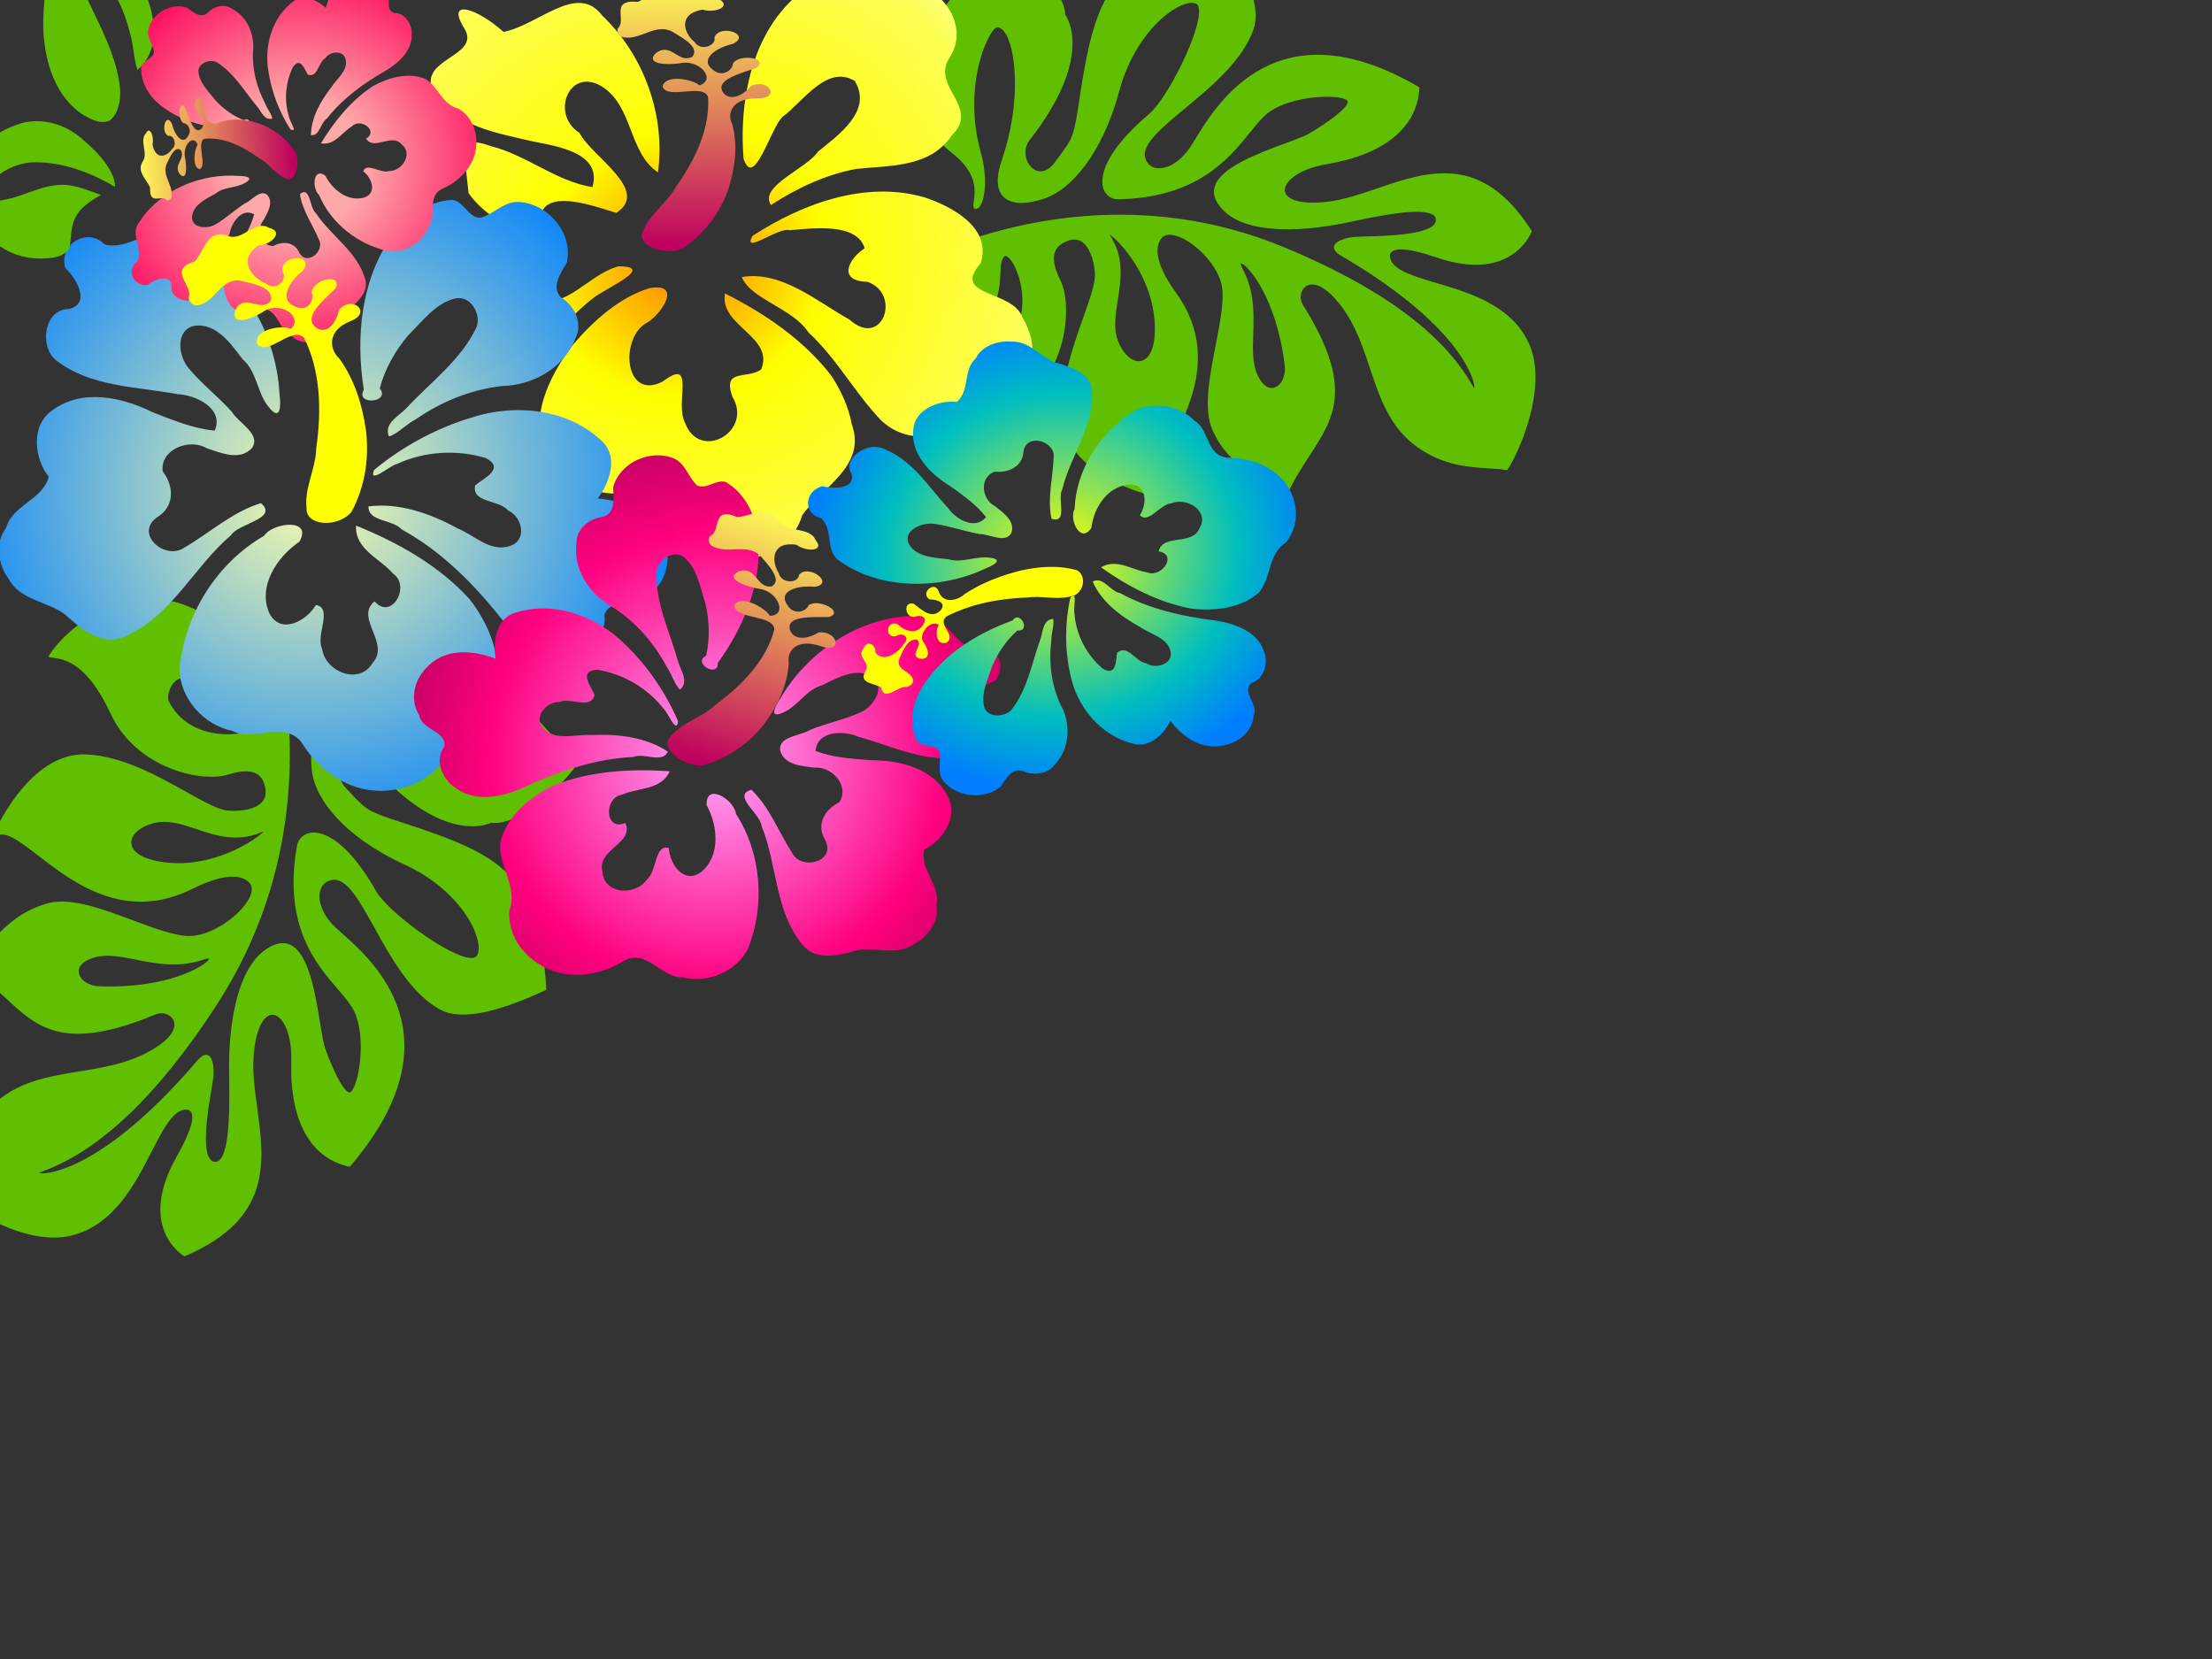 <?xml version="1.0"?><svg width="640" height="480" xmlns="http://www.w3.org/2000/svg">
 <rect width="100%" height="100%" fill="#333333" stroke="none"/>
 <title>hibiscus2</title>
 <defs>
  <linearGradient y1="0" x1="0.469" y2="0.969" x2="0.438" id="svg_30">
   <stop offset="0" stop-color="#ffff56"/>
   <stop offset="1" stop-opacity="0.996" stop-color="#bf005f"/>
  </linearGradient>
  <radialGradient id="svg_35" spreadMethod="pad" r="0.524" cx="0.5" cy="0.5">
   <stop stop-color="#ffff00" stop-opacity="0.996" offset="0"/>
   <stop stop-color="#00bfbf" stop-opacity="0.996" offset="0.691"/>
   <stop offset="1" stop-opacity="0.996" stop-color="#007fff"/>
  </radialGradient>
  <radialGradient r="0.597" cy="0.5" cx="0.5" spreadMethod="pad" id="svg_4">
   <stop offset="0" stop-opacity="0.996" stop-color="#ffaaff"/>
   <stop offset="0.695" stop-opacity="0.996" stop-color="#ff007f"/>
   <stop offset="1" stop-opacity="0.996" stop-color="#bf005f"/>
  </radialGradient>
  <radialGradient id="svg_12" spreadMethod="pad" cx="0.5" cy="0.5" r="1">
   <stop offset="0" stop-opacity="0.996" stop-color="#ffff56"/>
   <stop stop-color="#ffffaa" stop-opacity="0.996" offset="0"/>
   <stop stop-color="#007fff" stop-opacity="0.996" offset="0.605"/>
   <stop stop-color="#007fff" stop-opacity="0.996" offset="1"/>
  </radialGradient>
  <radialGradient id="svg_17" spreadMethod="pad" cx="0.5" cy="0.5" r="1">
   <stop stop-color="#ffaaaa" stop-opacity="0.996" offset="0.176"/>
   <stop stop-color="#ff0059" stop-opacity="0.988" offset="0.602"/>
   <stop offset="1" stop-opacity="0.996" stop-color="#ff007f"/>
  </radialGradient>
  <radialGradient id="svg_6" spreadMethod="pad" cx="0.5" cy="0.5" r="0.761">
   <stop stop-color="#ff0000" stop-opacity="0.996" offset="0"/>
   <stop stop-color="#ff7f00" stop-opacity="0.996" offset="0"/>
   <stop offset="0.281" stop-opacity="0.996" stop-color="#ffff00"/>
   <stop offset="0.684" stop-opacity="0.996" stop-color="#ffff56"/>
   <stop stop-color="#ffffff" stop-opacity="0.996" offset="0.992"/>
  </radialGradient>
 </defs>
 <g>
  <title>Layer 1</title>
  <g transform="rotate(-42.355, 58.185, 262.984)" fill="#89a02c" id="svg_52">
   <g transform="rotate(-15.455, 57.24, 274.059)" fill="#89a02c" id="svg_53">
    <g fill="#89a02c" id="svg_54" transform="matrix(-0.874, -0.543, 0.549, -0.841, 602.538, 563.188)">
     <g fill="#89a02c" id="svg_55">
      <path d="m622.516,-36.098c-4.656,-3.554 -9.935,-7.582 -17.294,-8.491c-1.354,-0.168 -1.476,-0.467 -1.477,-0.47l0,-0.003c0,-0.014 0.021,-0.073 0.144,-0.161c1.608,-1.183 14.007,-2.477 31.293,6.962c2.665,1.456 4.18,4.271 3.376,6.272c-0.679,1.69 -2.839,2.299 -5.925,1.671c-3.469,-0.708 -6.698,-3.172 -10.116,-5.781m-41.921,16.069c4.594,-0.363 16.303,-0.359 25.809,7.507c3.23,2.674 4.527,5.492 3.471,7.539c-1.016,1.965 -4.047,2.776 -7.727,2.067c-4.135,-0.795 -7.21,-3.819 -10.467,-7.02c-4.408,-4.332 -8.969,-8.808 -16.849,-9.015c0.725,-0.313 2.645,-0.83 5.763,-1.077m-14.926,33.254c-1.71,-1.333 -3.06,-2.387 -3.247,-3.671c-0.036,-0.234 0.052,-0.416 0.275,-0.569c1.196,-0.826 5.309,-0.392 9.526,1.572c3.355,1.562 11.2,6.268 11.56,16.191c0.05,1.422 -2.187,4.158 -4.567,4.45c-2.262,0.276 -4.019,-1.745 -4.949,-5.69c-1.61,-6.832 -5.648,-9.982 -8.597,-12.282m-50.066,-58.637l-0.006,0l0.006,0zm93.289,-44.262c-1.494,4.982 -2.906,9.69 -5.09,13.701c-4.147,7.612 -7.78,9.301 -9.628,8.435c-2.533,-1.187 -3.033,-7.039 0.572,-14.424c7.413,-15.195 6.555,-27.502 -2.417,-34.652c-0.081,-0.065 -0.193,-0.078 -0.288,-0.035c-43.203,19.465 -30.144,50.02 -25.227,61.522l1.022,2.475c2.055,5.509 1.041,9.799 -0.877,11.609c-1.137,1.071 -2.576,1.343 -4.164,0.788c-3.768,-1.32 -4.328,-8.912 -4.974,-17.702c-0.71,-9.647 -1.597,-21.653 -7.154,-29.402c-3.795,-5.29 -13.377,-8.006 -29.298,-8.303c-0.114,-0.002 -0.219,0.066 -0.258,0.169c-11.502,29.926 -4.935,39.923 16.767,60.862c7.966,7.683 8.054,7.958 10.332,14.988l0.475,1.459c0.735,2.251 0.517,4.122 -0.612,5.268c-1.006,1.02 -2.701,1.405 -4.426,1.004c-2.17,-0.504 -3.833,-2.046 -4.451,-4.125c-8.524,-28.696 -22.278,-29.376 -23.528,-29.377c-7.726,-5.019 -25.533,1.913 -29.207,4.602c-0.1,0.075 -0.134,0.207 -0.078,0.317c1.211,2.386 7.17,22.157 7.23,22.355c6.398,16.613 12.229,19.79 19.77,22.466c5.26,1.868 9.914,1.896 16.066,0.094c8.953,-2.619 12.768,1.063 14.818,3.039c0.842,0.813 1.451,1.4 2.023,0.935c0.205,-0.167 0.424,-0.495 0.311,-1.115c-0.401,-2.206 -4.798,-6.845 -12.959,-9.792c-14.84,-5.366 -23.923,-16.695 -26.162,-22.574c-0.452,-1.188 -0.474,-1.847 -0.343,-2.07c0.379,-0.642 1.133,-0.991 2.241,-1.035c5.726,-0.229 19.801,7.994 29.711,21.91c3.175,4.455 6.229,6.474 9.079,6c4.664,-0.776 6.893,-7.795 7.465,-9.927c1.903,-7.092 -0.533,-20.092 -13.077,-35.311c-8.586,-10.424 -11.009,-22.216 -9.626,-28.762c0.417,-1.972 1.161,-3.331 2.094,-3.825c0.41,-0.217 0.95,-0.159 1.603,0.174c5.437,2.771 15.878,22.36 16.469,29.326c1.683,19.875 8.233,22.979 10.201,23.458c1.851,0.449 3.656,-0.227 4.714,-1.763c12.934,-18.84 9.01,-32.903 6.413,-42.208c-0.69,-2.473 -1.286,-4.607 -1.518,-6.512c-0.984,-8.097 6.245,-19.393 9.503,-21.483c0.488,-0.313 0.879,-0.422 1.099,-0.306c1.6,0.836 1.548,8.706 1.124,13.792c-0.023,1.553 -0.834,4.554 -1.773,8.027c-2.178,8.062 -5.163,19.104 -1.675,23.733c0.987,1.309 2.443,2.041 4.328,2.172c12.819,0.897 23.053,-19.734 25.885,-26.08l1.075,-2.453c2.934,-6.738 8.394,-19.281 12.304,-20.351c0.519,-0.142 0.98,-0.069 1.412,0.223c3.595,2.438 -4.484,14.347 -7.935,19.432l-1.634,2.476c-1.165,1.972 -2.457,5.354 -1.251,6.588c0.624,0.638 1.756,0.592 3.369,-0.132c36.429,-16.366 51.022,-10.489 52.566,-9.765c0.675,0.316 0.902,0.533 0.993,0.654c-0.26,0.014 -0.792,-0.037 -1.372,-0.094c-17.118,-1.715 -38.591,5.441 -63.824,21.266c-37.578,23.568 -51.382,59.78 -56.266,79.267c-0.697,2.764 0.868,4.4 1.574,4.975c1.114,0.909 2.523,1.261 3.503,0.875c0.646,-0.253 1.034,-0.803 1.098,-1.547c0.057,-0.652 0.549,-2.149 1.713,-2.616c0.918,-0.368 2.067,-0.017 3.409,1.042c1.616,1.272 1.326,3.931 0.96,7.299c-0.484,4.445 -1.085,9.975 2.525,14.917c4.968,6.807 11.549,10.876 19.561,12.093c10.797,1.64 20.79,-2.51 23.938,-4.776c0.069,-0.049 0.112,-0.123 0.112,-0.205c-0.001,-0.081 -0.038,-0.154 -0.107,-0.203l-0.762,-0.532c-2.849,-1.929 -8.152,-5.52 -8.236,-21.73c-0.087,-17.565 -15.151,-29.479 -22.865,-30.676c-3.853,-0.599 -6.286,-1.729 -7.439,-3.454c-0.888,-1.33 -1.014,-3.012 -0.384,-5.142c0.425,-1.442 1.286,-2.412 2.555,-2.882c2.261,-0.836 5.797,-0.04 9.463,2.13c2.394,1.416 5.257,5.502 8.572,10.233c5.367,7.659 12.045,17.191 21.015,22.178c14.626,8.136 33.398,-9.164 33.586,-9.339c0.087,-0.081 0.107,-0.209 0.046,-0.31c-0.06,-0.102 -0.185,-0.152 -0.303,-0.122c-3.426,0.851 -5.843,-3.928 -9.19,-10.541c-5.655,-11.176 -14.2,-28.066 -35.466,-27.868c-11.762,0.11 -14.589,-3.507 -15.227,-5.674c-0.502,-1.711 0.846,-3.15 2.065,-4.055c4.485,-3.333 14.359,-4.932 19.891,-1.919c3.67,1.999 7.859,6.402 12.295,11.064c6.382,6.709 12.981,13.648 19.336,14.996c9.437,2.003 16.675,-1.389 24.336,-4.978l3.369,-1.558c0.065,-0.031 0.117,-0.086 0.14,-0.154c0.021,-0.067 0.015,-0.14 -0.02,-0.202c-2.316,-4.038 -3.843,-7.908 -5.32,-11.65c-4.861,-12.32 -8.701,-22.052 -36.67,-23.757c-2.016,-0.123 -3.744,-1.726 -3.852,-3.573c-0.136,-2.326 2.26,-4.133 6.41,-4.832c8.351,-1.406 16.096,0.959 23.584,3.243c8.861,2.705 17.23,5.26 26.503,2.114c8.771,-2.976 13.565,-8.927 17.065,-13.271c1.259,-1.562 2.346,-2.912 3.426,-3.922c0.077,-0.071 0.101,-0.178 0.065,-0.273c-2.334,-6.08 -12.852,-23.597 -26.075,-26.246c-11.936,-2.389 -21.963,5.448 -30.018,11.747c-5.084,3.974 -9.475,7.407 -12.75,6.818c-0.491,-0.089 -1.661,-0.401 -1.907,-1.399c-0.336,-1.367 0.927,-4.188 8.849,-9.873c18.472,-13.255 10.181,-26.208 9.818,-26.752c-0.046,-0.071 -0.126,-0.115 -0.214,-0.119c-26.704,-1.314 -31.389,14.307 -35.922,29.414" fill="#5fbf00" id="svg_56"/>
     </g>
    </g>
   </g>
  </g>
  <g id="g3876" fill="#89a02c" transform="rotate(-11.403, 346.705, 62.617)">
   <g id="g3878" fill="#89a02c">
    <g id="g3884" fill="#89a02c">
     <g id="g3886" fill="#89a02c" transform="rotate(65.952, 337.63, 73.489)">
      <path id="path3894" d="m368.404,67.601c-4.656,-3.554 -9.935,-7.582 -17.294,-8.491c-1.354,-0.168 -1.476,-0.467 -1.477,-0.47l0,-0.003c0,-0.014 0.022,-0.073 0.144,-0.161c1.608,-1.183 14.007,-2.477 31.293,6.962c2.665,1.456 4.18,4.271 3.376,6.272c-0.679,1.69 -2.839,2.299 -5.925,1.671c-3.468,-0.708 -6.698,-3.172 -10.116,-5.781m-41.921,16.069c4.593,-0.363 16.303,-0.359 25.809,7.507c3.23,2.674 4.527,5.492 3.471,7.539c-1.016,1.965 -4.047,2.776 -7.727,2.067c-4.135,-0.795 -7.21,-3.819 -10.467,-7.02c-4.408,-4.332 -8.969,-8.808 -16.849,-9.015c0.725,-0.313 2.645,-0.83 5.763,-1.077m-14.926,33.254c-1.71,-1.333 -3.06,-2.387 -3.247,-3.671c-0.036,-0.234 0.052,-0.416 0.275,-0.569c1.196,-0.826 5.309,-0.392 9.526,1.572c3.355,1.562 11.2,6.268 11.56,16.191c0.05,1.422 -2.187,4.159 -4.567,4.45c-2.262,0.276 -4.019,-1.745 -4.95,-5.69c-1.61,-6.832 -5.648,-9.982 -8.597,-12.282m-50.066,-58.637l-0.006,0l0.006,0zm93.289,-44.262c-1.494,4.982 -2.906,9.69 -5.09,13.701c-4.147,7.612 -7.78,9.301 -9.628,8.435c-2.533,-1.187 -3.034,-7.039 0.572,-14.424c7.413,-15.195 6.555,-27.502 -2.417,-34.652c-0.081,-0.065 -0.193,-0.078 -0.288,-0.035c-43.203,19.465 -30.144,50.02 -25.227,61.522l1.022,2.475c2.055,5.509 1.041,9.799 -0.877,11.609c-1.137,1.071 -2.576,1.343 -4.164,0.788c-3.767,-1.32 -4.328,-8.912 -4.974,-17.702c-0.71,-9.647 -1.597,-21.653 -7.154,-29.402c-3.794,-5.29 -13.377,-8.006 -29.298,-8.303c-0.114,-0.002 -0.219,0.066 -0.258,0.169c-11.502,29.926 -4.934,39.923 16.767,60.862c7.966,7.683 8.054,7.958 10.332,14.988l0.475,1.459c0.735,2.251 0.517,4.122 -0.612,5.268c-1.006,1.02 -2.701,1.405 -4.426,1.004c-2.17,-0.504 -3.833,-2.046 -4.451,-4.125c-8.524,-28.696 -22.278,-29.376 -23.528,-29.377c-7.726,-5.019 -25.533,1.913 -29.207,4.602c-0.1,0.075 -0.134,0.207 -0.078,0.317c1.211,2.386 7.17,22.157 7.229,22.355c6.398,16.613 12.229,19.79 19.77,22.466c5.26,1.868 9.914,1.896 16.066,0.094c8.953,-2.619 12.768,1.063 14.818,3.039c0.842,0.813 1.451,1.4 2.023,0.935c0.205,-0.167 0.424,-0.495 0.311,-1.115c-0.402,-2.206 -4.798,-6.845 -12.96,-9.792c-14.84,-5.366 -23.923,-16.695 -26.162,-22.574c-0.452,-1.188 -0.474,-1.847 -0.343,-2.07c0.379,-0.642 1.133,-0.991 2.241,-1.035c5.726,-0.229 19.8,7.994 29.711,21.91c3.175,4.455 6.229,6.474 9.079,6c4.663,-0.776 6.893,-7.795 7.465,-9.927c1.903,-7.092 -0.533,-20.092 -13.077,-35.311c-8.586,-10.424 -11.009,-22.216 -9.626,-28.762c0.417,-1.972 1.161,-3.33 2.094,-3.825c0.41,-0.217 0.95,-0.159 1.603,0.174c5.437,2.771 15.878,22.36 16.469,29.326c1.683,19.875 8.233,22.979 10.201,23.458c1.851,0.449 3.656,-0.227 4.714,-1.763c12.934,-18.84 9.01,-32.903 6.413,-42.208c-0.69,-2.473 -1.286,-4.607 -1.518,-6.512c-0.983,-8.097 6.245,-19.393 9.503,-21.483c0.488,-0.313 0.879,-0.422 1.099,-0.306c1.6,0.836 1.548,8.706 1.124,13.792c-0.023,1.553 -0.835,4.554 -1.773,8.027c-2.178,8.062 -5.163,19.104 -1.675,23.733c0.987,1.309 2.443,2.041 4.328,2.172c12.819,0.897 23.053,-19.734 25.885,-26.08l1.075,-2.453c2.934,-6.738 8.394,-19.281 12.304,-20.351c0.519,-0.142 0.98,-0.069 1.412,0.223c3.595,2.438 -4.484,14.347 -7.936,19.432l-1.634,2.476c-1.165,1.972 -2.457,5.354 -1.251,6.588c0.624,0.638 1.756,0.592 3.369,-0.132c36.429,-16.366 51.022,-10.489 52.566,-9.765c0.675,0.316 0.902,0.533 0.993,0.654c-0.26,0.014 -0.792,-0.037 -1.372,-0.094c-17.118,-1.715 -38.591,5.441 -63.824,21.266c-37.578,23.568 -51.381,59.78 -56.266,79.267c-0.697,2.764 0.868,4.4 1.574,4.975c1.114,0.909 2.523,1.261 3.503,0.875c0.646,-0.253 1.034,-0.803 1.098,-1.547c0.057,-0.652 0.549,-2.149 1.713,-2.616c0.918,-0.368 2.067,-0.017 3.409,1.042c1.616,1.272 1.326,3.931 0.96,7.299c-0.484,4.445 -1.085,9.975 2.525,14.917c4.968,6.807 11.549,10.876 19.561,12.093c10.797,1.64 20.79,-2.51 23.938,-4.776c0.069,-0.049 0.112,-0.123 0.112,-0.205c-0.001,-0.081 -0.038,-0.154 -0.107,-0.203l-0.762,-0.532c-2.849,-1.929 -8.152,-5.52 -8.236,-21.73c-0.087,-17.565 -15.151,-29.479 -22.865,-30.676c-3.853,-0.599 -6.286,-1.729 -7.439,-3.454c-0.888,-1.33 -1.014,-3.012 -0.384,-5.142c0.425,-1.442 1.286,-2.412 2.555,-2.882c2.262,-0.836 5.797,-0.04 9.463,2.13c2.394,1.416 5.257,5.502 8.572,10.233c5.367,7.659 12.045,17.191 21.015,22.178c14.626,8.136 33.398,-9.164 33.586,-9.339c0.087,-0.081 0.107,-0.209 0.046,-0.31c-0.06,-0.102 -0.185,-0.152 -0.303,-0.122c-3.426,0.851 -5.843,-3.928 -9.19,-10.541c-5.655,-11.176 -14.2,-28.066 -35.466,-27.868c-11.762,0.11 -14.589,-3.507 -15.227,-5.674c-0.502,-1.71 0.846,-3.149 2.065,-4.055c4.485,-3.333 14.359,-4.932 19.891,-1.919c3.67,1.999 7.859,6.402 12.295,11.064c6.382,6.709 12.981,13.648 19.336,14.996c9.437,2.003 16.675,-1.39 24.336,-4.978l3.369,-1.558c0.065,-0.031 0.117,-0.086 0.14,-0.154c0.022,-0.067 0.015,-0.14 -0.019,-0.202c-2.316,-4.038 -3.843,-7.908 -5.32,-11.65c-4.861,-12.32 -8.701,-22.052 -36.67,-23.757c-2.016,-0.123 -3.744,-1.726 -3.852,-3.573c-0.136,-2.326 2.26,-4.133 6.41,-4.832c8.351,-1.406 16.096,0.959 23.584,3.243c8.861,2.705 17.23,5.26 26.503,2.114c8.771,-2.976 13.565,-8.927 17.065,-13.271c1.259,-1.562 2.346,-2.912 3.426,-3.922c0.077,-0.071 0.101,-0.178 0.065,-0.273c-2.334,-6.08 -12.852,-23.597 -26.075,-26.246c-11.936,-2.389 -21.963,5.448 -30.018,11.747c-5.084,3.974 -9.475,7.407 -12.75,6.818c-0.491,-0.088 -1.661,-0.401 -1.908,-1.399c-0.336,-1.367 0.927,-4.188 8.849,-9.873c18.472,-13.255 10.181,-26.208 9.818,-26.752c-0.046,-0.071 -0.126,-0.115 -0.214,-0.119c-26.704,-1.315 -31.389,14.306 -35.922,29.414" fill="#5fbf00"/>
     </g>
    </g>
   </g>
  </g>
  <path transform="rotate(77.761, 203.98, 75.998)" id="path7488" d="m191.15,126.654c-6.396,-5.338 -9.264,6.677 -21.299,11.93c-11.62,-1.331 -17.458,-0.528 -11.972,-9.158c4.693,-9.569 13.936,-16.2 17.824,-26.238c-9.149,-4.967 -13.784,7.671 -16.602,14.141c-4.448,9.324 -8.861,20.625 -19.129,24.814c-11.859,3.689 -7.56,-15.954 -17.161,-12.394c-9.686,3.361 -4.615,-5.055 3.571,-10.944c0.17,-10.508 -9.616,-23.897 1.501,-28.949c13.734,-9.325 32.027,-11.766 47.682,-6.099c-7.358,7.141 -20.234,2.929 -27.737,10.599c-7.695,8.092 4.778,16.337 11.758,9.171c7.483,-1.957 20.561,-16.641 24.885,-5.538c-3.757,6.926 -13.947,22.137 1.045,22.776c9.471,-3.356 10.522,15.411 18.531,6.244c4.961,-9.04 -3.966,-17.246 -4.332,-26.368c2.362,-10.774 5.442,5.178 7.356,8.978c5.984,13.032 19.301,23.968 17.751,39.56c-4.247,8.918 5.618,29.294 -2.966,-3.871c-8.585,-33.165 -6.851,-33.27 -31.136,-5.058l0.43,-13.595zm-14.206,-67.934c-18.518,-2.484 -38.838,-11.777 -45.268,-30.58c-4.513,-10.441 11.229,-13.934 5.99,-23.261c-0.606,-11.633 14.925,-19.182 23.316,-10.657c7.01,7.33 15.882,-5.874 22.201,4.256c7.775,8.125 4.604,19.26 3.564,29.033c-0.278,9.004 1.803,17.931 4.986,26.313c-6.126,2.38 -8.114,-12.441 -12.238,-16.609c-3.412,-6.751 -8.178,-18.084 -17.745,-14.682c-6.431,6.884 2.779,15.906 5.777,22.639c2.461,4.069 18.947,12.541 9.418,13.548l0,0l-0.001,0l0,0zm66.796,-11.536c-11.902,5.659 -21.627,14.94 -29.84,25.052c8.922,3.676 15.225,-11.459 23.734,-5.557c1.961,4.798 -2.806,10.842 5.887,9.814c11.127,-3.884 16.527,13.265 4.517,14.967c-6.272,1.799 -18.161,-7.306 -13.06,3.736c3.358,12.278 -15.474,9.624 -17.68,0.564c-1.998,-5.039 -9.335,-11.97 -9.51,-2.282c0.889,9.092 5.784,17.6 11.237,24.819c6.526,7.649 15.535,15.203 26.116,15.152c11.329,-1.059 18.831,-12.165 19.384,-22.804c4.483,-8.458 17.198,-7.039 21.565,-16.151c6.678,-9.135 6.089,-24.641 -4.7,-30.465c-6.812,-7.355 -9.901,-21.297 -22.727,-19.625c-5.105,-0.167 -10.17,0.996 -14.923,2.78l0,0l0,-0zm-4.773,-57.591c-8.585,1.041 -10.142,19.111 -17.925,8.472c-9.298,-5.336 -17.648,4.488 -21.964,11.668c-8.615,15.801 -5.83,35.072 0.239,51.2c4.935,4.316 -1.032,-8.142 0.68,-10.8c0.843,-6.542 1.863,-19.538 9.703,-20.169c2.096,5.437 7.636,9.683 9.654,1.275c5.533,-8.989 19.942,-0.103 9.633,7.361c-7.265,8.191 -18.161,16.301 -18.686,27.879c6.906,-1.19 11.854,-12.477 19.764,-15.465c8.969,-6.311 19.735,-9.34 29.023,-14.964c9.744,-6.23 10.563,-20.878 0.024,-25.866c-0.077,-10.053 -3.079,-23.991 -16.619,-21.456l-1.792,0.337l-1.734,0.527l0,0l0,0l0,0z" fill="url(#svg_6)"/>
  <path transform="rotate(-16.924, 90.897, 142.111)" d="m2.556,126.313c3.685,-5.841 12.467,-4.616 16.073,-10.544c-2.512,-6.452 -0.657,-15.862 6.688,-18.116c9.966,-3.566 20.311,2.23 27.444,8.937c4.923,3.895 9.852,7.984 15.719,10.387c4.513,-5.38 -2.288,-11.495 -7.254,-13.235c-10.806,-5.652 -23.695,-9.318 -30.94,-19.871c-3.187,-5.389 1.283,-14.941 8.18,-12.821c6.727,0.238 4.329,-8.353 2.32,-11.698c0.155,-7.141 9.673,-9.507 12.884,-3.207c6.036,3.915 14.294,-1.664 19.799,3.711c14.956,12.432 20.625,34.038 15.984,52.616c-0.515,3.082 -1.985,7.679 -3.993,2.66c-2.166,-4.95 -0.242,-10.868 -3.262,-15.563c-1.921,-5.24 -4.164,-12.298 -10.509,-13.323c-5.689,-0.516 -7.066,7.074 -5.175,11.26c2.275,5.488 5.833,10.364 8.312,15.781c0.912,3.669 6.236,8.496 2.55,11.611c-4.44,2.703 -9.095,-1.22 -12.614,-3.742c-3.869,-4.235 -12.949,-3.688 -14.126,2.684c1.901,5.105 0.464,10.801 -5.518,12.304c-7.694,2.658 -1.274,12.87 5.256,10.606c8.213,-1.949 16.18,-5.799 24.785,-5.811c3.675,5.866 -7.982,3.653 -10.992,6.353c-13.078,5.691 -23.451,17.645 -38.251,19.117c-7.033,0.754 -11.297,-6.047 -14.436,-11.266c-3.834,-5.1 -11.158,-7.63 -12.533,-14.439c-1.735,-4.897 -0.868,-11.227 3.609,-14.391l0,0zm110.632,-8.094c2.125,-15.273 8.491,-30.859 21.054,-40.446c5.507,-3.975 12.643,-6.289 19.402,-4.682c3.178,1.484 2.859,6.32 6.347,7.371c4.063,0.06 8.076,-2.736 12.162,-1.08c7.815,3.022 12.231,13.348 7.89,20.789c-2.506,2.287 -6.927,5.789 -4.161,9.574c2.795,3.314 3.458,8.797 0.196,12.043c-5.5,7.285 -15.771,9.449 -24.275,7.053c-8.934,-1.662 -18.211,-0.815 -26.832,1.969c-2.854,0.482 -6.539,2.63 -8.771,2.422c-0.367,-4.022 4.425,-4.766 7.132,-6.287c8.957,-5.229 19.281,-8.749 26.396,-16.627c2.326,-3.221 0.994,-9.172 -3.395,-9.665c-6.06,-0.406 -11.099,3.562 -16.206,6.192c-4.928,3.19 -9.33,7.315 -12.407,12.345c1.907,4.921 -8.374,2.695 -4.532,-0.97l0,0zm11.599,66.795c-5.684,-11.905 -15.025,-21.623 -25.187,-29.84c-2.424,6.395 3.906,11.128 6.202,16.434c3.917,4.856 -4.365,12.974 -7.442,6.095c-7.061,2.806 0.95,12.934 -5.768,16.881c-5.597,5.144 -13.906,-1.543 -12.767,-8.242c-0.758,-4.093 6.538,-10.345 1.97,-12.568c-3.946,3.604 -12.308,5.41 -13.596,-1.683c-0.976,-8.479 6.965,-14.959 14.34,-17.232c5.869,-5.445 -5.752,-7.613 -9.247,-4.615c-15.422,3.558 -28.707,15.139 -34.654,29.749c-2.388,8.242 2.011,17.552 9.431,21.602c5.125,4.98 15.377,1.312 18.238,9.166c1.703,6.738 5.489,12.627 11.162,16.689c8.507,6.045 21.805,6.024 28.882,-2.251c3.267,-7.572 12.84,-8.137 17.876,-13.833c5.067,-7.839 3.722,-18.073 0.56,-26.352l0,0zm57.902,-4.773c-2.358,-6.037 -8.138,-9.842 -13.895,-12.239c4.405,-3.294 9.007,-9.195 6.286,-14.901c-6.53,-12.366 -21.062,-18.389 -34.558,-18.114c-10.685,-0.001 -21.406,2.206 -31.254,6.298c-2.949,3.691 4.976,0.037 6.747,0.28c8.723,-1.218 17.892,0.957 25.171,5.829c4.623,4.552 -2.21,5.408 -5.235,6.669c-2.473,4.636 5.385,5.91 7.002,9.723c3.446,2.99 2.854,9.928 -2.495,9.989c-5.927,0.156 -8.908,-5.939 -12.944,-9.248c-6.272,-6.353 -13.864,-12.077 -22.862,-13.632c-1.49,4.199 5.659,5.629 7.233,9.158c9.05,9.252 15.226,20.837 19.954,32.779c3.021,7.017 8.29,14.252 16.444,15.269c5.105,0.933 11.726,-1.545 12.504,-7.237c2.84,-4.534 9.371,1.194 13.606,-1.897c5.742,-1.405 9.351,-7.028 9.276,-12.758c0.073,-2.027 -0.234,-4.077 -0.98,-5.968l0,0l0,0z" id="path6656" fill="url(#svg_12)"/>
  <path transform="rotate(152.675, 14.162, 28.605)" d="m25.824,26.222c-6.777,-0.804 -12.69,-6.097 -15.065,-12.834c-1.714,-4.29 -3.249,-8.963 -2.726,-13.687c0.345,-1.134 0.641,-3.64 1.525,-1.407c4.192,6.395 9.545,12.132 16.155,15.633c4.023,2.179 8.758,2.551 13.124,1.498c1.882,-0.527 5.297,-1.78 4.004,-4.494c-1.189,-2.06 -3.75,-2.209 -5.737,-2.86c-5.682,-1.247 -11.965,-0.862 -16.929,-4.551c-2.507,-1.795 -4.477,-4.265 -6.618,-6.502c3.92,-0.174 8.305,-0.585 11.144,-3.844c1.646,-1.704 2.557,-4.03 4.172,-5.762c2.852,-1.529 6.112,0.004 8.762,1.327c4.06,2.099 7.574,5.545 9.379,10.002c2.359,4.946 4.339,10.102 5.911,15.39c0.381,2.708 -1.794,4.815 -3.552,6.409c-5.67,4.63 -13.075,6.071 -20.074,5.972c-1.163,-0.037 -2.323,-0.133 -3.477,-0.291m-37.059,42.963c-7.419,-4.326 -12.67,-12.727 -13.31,-21.744c-0.518,-6.582 0.893,-13.672 4.993,-18.78c1.875,-2.181 4.37,-3.803 7.111,-4.368c-0.545,3.678 -2.362,6.969 -2.997,10.631c-1.359,5.909 -2.084,12.505 0.493,18.163c0.749,1.915 3.756,6.047 5.198,2.727c0.983,-3.307 0.713,-6.864 0.894,-10.293c0.249,-8.11 0.415,-16.538 3.535,-24.084c1.351,-2.885 3.552,-5.81 6.664,-6.46c2.973,0.02 4.894,2.977 6.372,5.363c3.679,6.701 3.047,15.073 0.573,22.106c-2.846,8.966 -9.359,15.845 -13.014,24.364c-0.213,2.705 -2.46,5.095 -4.878,3.163c-0.554,-0.24 -1.096,-0.511 -1.634,-0.787l0,0z" id="path6662" fill="#5fbf00"/>
  <path transform="rotate(43.654, 207.002, 220.004)" d="m282.213,206.195c-3.138,-5.105 -10.615,-4.034 -13.684,-9.215c2.137,-5.638 0.559,-13.863 -5.695,-15.832c-8.485,-3.117 -17.292,1.948 -23.366,7.811c-4.191,3.404 -8.388,6.978 -13.383,9.077c-3.842,-4.702 1.949,-10.046 6.175,-11.567c9.2,-4.94 20.174,-8.144 26.343,-17.368c2.713,-4.709 -1.093,-13.058 -6.965,-11.205c-5.727,0.207 -3.686,-7.3 -1.976,-10.225c-0.132,-6.241 -8.235,-8.309 -10.969,-2.803c-5.139,3.421 -12.17,-1.455 -16.857,3.243c-12.734,10.866 -17.56,29.748 -13.609,45.984c0.438,2.694 1.689,6.711 3.399,2.325c1.845,-4.326 0.206,-9.498 2.778,-13.601c1.635,-4.58 3.546,-10.748 8.947,-11.644c4.844,-0.451 6.016,6.183 4.406,9.842c-1.936,4.796 -4.966,9.058 -7.078,13.792c-0.775,3.207 -5.308,7.426 -2.17,10.148c3.78,2.363 7.743,-1.066 10.739,-3.271c3.294,-3.701 11.024,-3.224 12.026,2.345c-1.618,4.461 -0.395,9.441 4.698,10.753c6.551,2.324 1.085,11.249 -4.475,9.27c-6.992,-1.703 -13.776,-5.068 -21.102,-5.079c-3.129,5.127 6.795,3.192 9.358,5.553c11.134,4.974 19.967,15.421 32.567,16.707c5.988,0.66 9.619,-5.285 12.291,-9.845c3.264,-4.457 9.5,-6.669 10.671,-12.619c1.477,-4.28 0.738,-9.812 -3.073,-12.577l0,0l0,0l0,0zm-94.193,-7.075c-1.809,-13.349 -7.229,-26.969 -17.926,-35.349c-4.688,-3.474 -10.764,-5.496 -16.519,-4.092c-2.705,1.298 -2.434,5.523 -5.403,6.442c-3.459,0.051 -6.876,-2.391 -10.354,-0.944c-6.654,2.641 -10.415,11.666 -6.719,18.169c2.134,1.998 5.898,5.059 3.543,8.368c-2.379,2.896 -2.945,7.688 -0.167,10.525c4.682,6.366 13.427,8.257 20.668,6.163c7.606,-1.453 15.504,-0.712 22.845,1.72c2.43,0.422 5.567,2.299 7.466,2.117c0.313,-3.515 -3.767,-4.165 -6.072,-5.495c-7.626,-4.57 -16.416,-7.647 -22.473,-14.531c-1.981,-2.815 -0.847,-8.016 2.89,-8.448c5.16,-0.354 9.45,3.114 13.797,5.413c4.196,2.788 7.944,6.392 10.564,10.789c-1.624,4.301 7.129,2.356 3.858,-0.848l0,0l0,0zm-9.874,58.377c4.839,-10.405 12.792,-18.897 21.444,-26.078c2.063,5.589 -3.326,9.725 -5.281,14.362c-3.335,4.244 3.716,11.339 6.336,5.326c6.011,2.453 -0.808,11.305 4.91,14.754c4.765,4.495 11.839,-1.349 10.87,-7.203c0.645,-3.577 -5.566,-9.041 -1.677,-10.985c3.361,3.15 10.479,4.729 11.575,-1.471c0.832,-7.41 -5.929,-13.073 -12.208,-15.06c-4.998,-4.759 4.897,-6.653 7.872,-4.033c13.13,3.109 24.44,13.23 29.504,26c2.034,7.203 -1.712,15.34 -8.029,18.88c-4.364,4.352 -13.091,1.146 -15.528,8.01c-1.45,5.889 -4.674,11.036 -9.503,14.586c-7.243,5.284 -18.565,5.266 -24.591,-1.966c-2.782,-6.619 -10.932,-7.112 -15.219,-12.091c-4.314,-6.85 -3.169,-15.794 -0.476,-23.031l0,0zm-49.299,-4.171c2.008,-5.276 6.93,-8.602 11.83,-10.698c-3.749,-2.878 -7.668,-8.035 -5.351,-13.023c5.56,-10.807 17.932,-16.071 29.423,-15.831c9.097,-0.001 18.224,1.928 26.61,5.504c2.51,3.226 -4.237,0.033 -5.745,0.245c-7.427,-1.064 -15.233,0.836 -21.43,5.095c-3.936,3.978 1.882,4.727 4.458,5.828c2.105,4.052 -4.586,5.165 -5.962,8.498c-2.934,2.613 -2.43,8.676 2.124,8.73c5.046,0.137 7.584,-5.19 11.021,-8.082c5.34,-5.553 11.804,-10.555 19.464,-11.914c1.269,3.669 -4.817,4.919 -6.158,8.004c-7.705,8.086 -12.963,18.211 -16.988,28.647c-2.573,6.133 -7.059,12.455 -14.001,13.345c-4.347,0.815 -9.984,-1.351 -10.647,-6.325c-2.418,-3.963 -7.977,1.042 -11.583,-1.658c-4.888,-1.229 -7.961,-6.143 -7.897,-11.151c-0.063,-1.772 0.199,-3.564 0.834,-5.215l-0.001,0z" fill="url(#svg_4)" id="svg_8"/>
  <path transform="rotate(-116.808, 279.506, 177.5)" id="svg_2" d="m268.251,152.645c1.55,-2.058 -1.063,-7.892 3.28,-6.741c1.986,-1.182 3.975,-5.447 6.198,-1.881c1.629,2.673 4.807,-0.722 6.17,2.503c1.831,2.21 -0.923,3.644 -2.648,2.454c-3.804,0.718 -3.083,5.878 -1.491,8.46c0.796,2.603 3.292,1.352 3.04,-0.949c0.945,-3.544 5.662,-0.198 2.768,2.012c-2.796,0.808 -5.331,3.749 -3.213,6.683c1.265,2.047 2.92,0.316 3.006,-1.482c1.073,-2.623 5.663,-0.833 3.452,1.577c-2.398,1.186 -6.63,2.541 -5.085,6.254c1.311,2.529 3.457,-0.158 4.181,-1.616c2.876,-1.782 4.396,3.961 0.771,3.389c-3.679,-0.419 -4.772,3.38 -3.964,6.498c0.658,5.7 0.043,11.507 -1.177,17.08c-1.326,5.471 -3.6,10.902 -7.398,14.944c-2.965,1.956 -7.239,-1.756 -5.851,-5.223c0.928,-4.097 3.958,-7.15 5.297,-11.071c3.346,-7.269 5.736,-15.216 5.712,-23.368c-0.654,-3.817 -6.123,0.2 -6.794,-3.434c0.476,-3.397 4.749,-1.429 5.6,0.259c2.594,-1.311 0.379,-6.519 -2.309,-6.254c-2.081,0.487 -6.048,-0.094 -3.874,-3.15c2.358,-2.366 3.138,3.273 5.326,1.751c1.37,-2.455 -1.333,-5.228 -2.778,-7.022c-2.514,-2.621 -4.948,1.992 -7.571,0.676c-0.666,-0.558 -0.802,-1.51 -0.648,-2.347z" fill="#ffff00"/>
  <path transform="rotate(-98.926, 86.076, 47.428)" d="m36.968,38.213c2.049,-3.407 6.931,-2.692 8.935,-6.15c-1.396,-3.763 -0.365,-9.252 3.718,-10.566c5.54,-2.08 11.291,1.301 15.257,5.213c2.736,2.272 5.477,4.657 8.738,6.058c2.509,-3.138 -1.272,-6.705 -4.032,-7.72c-6.007,-3.297 -13.172,-5.435 -17.2,-11.591c-1.771,-3.143 0.713,-8.715 4.547,-7.478c3.74,0.139 2.407,-4.872 1.29,-6.823c0.086,-4.165 5.377,-5.545 7.162,-1.871c3.355,2.283 7.946,-0.971 11.006,2.165c8.314,7.252 11.465,19.853 8.886,30.69c-0.287,1.798 -1.104,4.479 -2.22,1.552c-1.204,-2.887 -0.134,-6.339 -1.813,-9.077c-1.068,-3.057 -2.315,-7.173 -5.842,-7.771c-3.163,-0.301 -3.928,4.126 -2.877,6.568c1.265,3.201 3.243,6.045 4.621,9.205c0.507,2.14 3.466,4.956 1.417,6.772c-2.468,1.577 -5.056,-0.712 -7.012,-2.183c-2.151,-2.47 -7.199,-2.151 -7.853,1.565c1.056,2.977 0.258,6.3 -3.068,7.177c-4.277,1.551 -0.708,7.507 2.922,6.187c4.566,-1.137 8.995,-3.383 13.779,-3.39c2.042,3.421 -4.437,2.131 -6.111,3.706c-7.27,3.32 -13.037,10.292 -21.264,11.151c-3.91,0.44 -6.28,-3.527 -8.025,-6.571c-2.131,-2.975 -6.203,-4.451 -6.967,-8.422c-0.965,-2.856 -0.482,-6.548 2.006,-8.394l-0,0zm61.501,-4.721c1.181,-8.909 4.72,-17.999 11.704,-23.591c3.061,-2.318 7.028,-3.668 10.786,-2.731c1.767,0.866 1.589,3.686 3.528,4.299c2.259,0.035 4.49,-1.596 6.761,-0.63c4.345,1.762 6.8,7.785 4.387,12.126c-1.393,1.334 -3.851,3.376 -2.314,5.584c1.554,1.933 1.923,5.131 0.109,7.025c-3.057,4.249 -8.767,5.511 -13.495,4.114c-4.966,-0.97 -10.123,-0.476 -14.916,1.148c-1.586,0.281 -3.635,1.534 -4.876,1.413c-0.204,-2.346 2.46,-2.78 3.965,-3.667c4.979,-3.05 10.718,-5.103 14.674,-9.698c1.293,-1.879 0.553,-5.35 -1.887,-5.638c-3.369,-0.237 -6.17,2.077 -9.009,3.612c-2.74,1.861 -5.187,4.266 -6.897,7.201c1.06,2.87 -4.655,1.572 -2.519,-0.566l0,0zm6.448,38.96c-3.16,-6.944 -8.352,-12.612 -14.002,-17.405c-1.347,3.73 2.171,6.49 3.448,9.586c2.177,2.832 -2.426,7.567 -4.137,3.555c-3.925,1.637 0.528,7.544 -3.206,9.847c-3.111,3 -7.73,-0.9 -7.098,-4.808c-0.421,-2.387 3.634,-6.034 1.095,-7.331c-2.194,2.102 -6.842,3.156 -7.558,-0.981c-0.543,-4.946 3.872,-8.725 7.972,-10.051c3.263,-3.176 -3.198,-4.44 -5.14,-2.691c-8.573,2.075 -15.958,8.83 -19.265,17.352c-1.328,4.807 1.118,10.238 5.243,12.6c2.849,2.904 8.548,0.765 10.139,5.346c0.947,3.931 3.051,7.365 6.205,9.735c4.729,3.526 12.122,3.514 16.056,-1.313c1.816,-4.417 7.138,-4.746 9.938,-8.069c2.817,-4.572 2.069,-10.541 0.311,-15.37l0,-0zm32.188,-2.784c-1.311,-3.521 -4.524,-5.741 -7.724,-7.139c2.449,-1.921 5.007,-5.363 3.494,-8.691c-3.63,-7.213 -11.708,-10.726 -19.211,-10.566c-5.939,-0.001 -11.899,1.287 -17.374,3.674c-1.639,2.153 2.766,0.022 3.751,0.163c4.849,-0.71 9.946,0.558 13.993,3.4c2.57,2.655 -1.228,3.154 -2.91,3.89c-1.375,2.704 2.994,3.447 3.893,5.671c1.916,1.744 1.587,5.791 -1.387,5.826c-3.295,0.091 -4.952,-3.464 -7.195,-5.394c-3.487,-3.706 -7.707,-7.044 -12.709,-7.952c-0.828,2.449 3.146,3.283 4.021,5.342c5.031,5.397 8.464,12.154 11.092,19.119c1.68,4.093 4.608,8.313 9.142,8.906c2.838,0.544 6.518,-0.901 6.951,-4.221c1.579,-2.645 5.209,0.696 7.563,-1.106c3.192,-0.82 5.198,-4.099 5.157,-7.442c0.041,-1.182 -0.13,-2.378 -0.545,-3.48l0,0z" fill="url(#svg_17)" id="svg_3"/>
  <path transform="rotate(-102.653, 307.498, 160.5)" id="svg_1" d="m368.445,148.38c-2.543,-4.481 -8.601,-3.541 -11.088,-8.089c1.732,-4.949 0.453,-12.169 -4.615,-13.897c-6.875,-2.736 -14.012,1.71 -18.933,6.856c-3.396,2.988 -6.797,6.125 -10.844,7.968c-3.113,-4.127 1.578,-8.818 5.004,-10.153c7.455,-4.336 16.347,-7.149 21.346,-15.245c2.198,-4.134 -0.886,-11.462 -5.644,-9.836c-4.641,0.182 -2.987,-6.408 -1.601,-8.974c-0.107,-5.479 -6.673,-7.293 -8.888,-2.46c-4.164,3.003 -9.861,-1.277 -13.659,2.847c-10.318,9.537 -14.229,26.112 -11.027,40.364c0.355,2.365 1.369,5.891 2.754,2.041c1.495,-3.797 0.167,-8.337 2.251,-11.939c1.325,-4.02 2.872,-9.434 7.25,-10.221c3.925,-0.396 4.875,5.427 3.57,8.639c-1.569,4.21 -4.024,7.951 -5.735,12.106c-0.628,2.815 -4.301,6.518 -1.758,8.908c3.062,2.074 6.274,-0.936 8.702,-2.871c2.669,-3.249 8.933,-2.83 9.745,2.058c-1.311,3.916 -0.32,8.287 3.807,9.439c5.308,2.04 0.879,9.874 -3.626,8.137c-5.666,-1.495 -11.163,-4.449 -17.099,-4.458c-2.535,4.5 5.506,2.802 7.583,4.874c9.022,4.366 16.179,13.536 26.389,14.665c4.852,0.579 7.794,-4.639 9.96,-8.642c2.644,-3.912 7.697,-5.854 8.646,-11.077c1.197,-3.757 0.598,-8.613 -2.49,-11.04l0,0l0,0zm-76.324,-6.21c-1.466,-11.717 -5.858,-23.673 -14.524,-31.028c-3.799,-3.049 -8.723,-4.824 -13.385,-3.592c-2.193,1.138 -1.973,4.848 -4.379,5.655c-2.803,0.046 -5.572,-2.099 -8.39,-0.829c-5.392,2.318 -8.439,10.24 -5.444,15.948c1.729,1.754 4.779,4.441 2.871,7.345c-1.928,2.542 -2.386,6.748 -0.135,9.239c3.794,5.588 10.88,7.248 16.747,5.41c6.163,-1.275 12.563,-0.625 18.511,1.51c1.969,0.37 4.511,2.018 6.05,1.858c0.254,-3.085 -3.052,-3.656 -4.92,-4.823c-6.179,-4.011 -13.302,-6.712 -18.21,-12.755c-1.605,-2.471 -0.686,-7.036 2.342,-7.415c4.181,-0.311 7.657,2.733 11.18,4.751c3.4,2.447 6.437,5.611 8.559,9.47c-1.315,3.775 5.778,2.068 3.127,-0.744l0,0zm-8.001,51.242c3.921,-9.133 10.365,-16.587 17.376,-22.891c1.672,4.906 -2.695,8.536 -4.279,12.607c-2.702,3.725 3.011,9.953 5.134,4.675c4.871,2.153 -0.655,9.923 3.979,12.951c3.861,3.946 9.594,-1.184 8.808,-6.323c0.523,-3.14 -4.51,-7.936 -1.359,-9.642c2.723,2.765 8.491,4.151 9.379,-1.291c0.674,-6.504 -4.804,-11.475 -9.892,-13.219c-4.049,-4.177 3.968,-5.84 6.379,-3.54c10.639,2.729 19.804,11.613 23.907,22.822c1.648,6.323 -1.387,13.465 -6.506,16.572c-3.536,3.82 -10.608,1.006 -12.582,7.031c-1.175,5.169 -3.787,9.687 -7.7,12.803c-5.869,4.638 -15.043,4.622 -19.926,-1.726c-2.254,-5.81 -8.858,-6.243 -12.332,-10.613c-3.496,-6.013 -2.568,-13.864 -0.386,-20.216l0,0zm-39.947,-3.661c1.627,-4.631 5.615,-7.551 9.586,-9.39c-3.038,-2.526 -6.213,-7.053 -4.336,-11.431c4.505,-9.486 14.53,-14.107 23.841,-13.896c7.371,-0.001 14.767,1.692 21.562,4.831c2.034,2.832 -3.433,0.029 -4.655,0.215c-6.018,-0.934 -12.343,0.734 -17.365,4.472c-3.189,3.492 1.525,4.149 3.612,5.116c1.706,3.557 -3.716,4.534 -4.831,7.459c-2.377,2.294 -1.969,7.616 1.721,7.663c4.089,0.12 6.145,-4.556 8.93,-7.094c4.327,-4.874 9.565,-9.265 15.772,-10.458c1.028,3.221 -3.904,4.318 -4.99,7.026c-6.243,7.098 -10.504,15.985 -13.765,25.146c-2.085,5.383 -5.72,10.933 -11.345,11.714c-3.522,0.715 -8.09,-1.186 -8.627,-5.552c-1.959,-3.479 -6.464,0.915 -9.386,-1.455c-3.961,-1.079 -6.451,-5.392 -6.399,-9.788c-0.051,-1.555 0.161,-3.128 0.676,-4.578l-0.001,0z" fill="url(#svg_35)"/>
  <path transform="rotate(14.833, 219.238, 186.861)" id="path6658" d="m197.74,159.733c2.96,-2.247 -2.03,-8.615 6.266,-7.358c3.793,-1.29 7.593,-5.945 11.839,-2.053c3.111,2.917 9.181,-0.788 11.786,2.732c3.497,2.413 -1.763,3.978 -5.059,2.678c-7.265,0.784 -5.888,6.416 -2.849,9.234c1.52,2.841 6.287,1.476 5.807,-1.036c1.806,-3.868 10.814,-0.216 5.287,2.196c-5.341,0.882 -10.183,4.093 -6.136,7.294c2.416,2.234 5.577,0.345 5.742,-1.618c2.049,-2.863 10.816,-0.909 6.594,1.721c-4.58,1.295 -12.664,2.773 -9.712,6.827c2.503,2.76 6.603,-0.173 7.985,-1.764c5.494,-1.945 8.396,4.323 1.472,3.699c-7.027,-0.457 -9.115,3.689 -7.572,7.093c1.257,6.221 0.082,12.56 -2.248,18.643c-2.533,5.972 -6.876,11.9 -14.131,16.312c-5.664,2.135 -13.827,-1.917 -11.177,-5.701c1.773,-4.472 7.56,-7.805 10.117,-12.084c6.392,-7.934 10.957,-16.608 10.91,-25.506c-1.249,-4.166 -11.695,0.219 -12.977,-3.748c0.909,-3.708 9.072,-1.559 10.696,0.283c4.955,-1.432 0.724,-7.116 -4.41,-6.827c-3.974,0.531 -11.552,-0.103 -7.399,-3.438c4.504,-2.582 5.994,3.573 10.174,1.912c2.616,-2.679 -2.546,-5.707 -5.307,-7.665c-4.802,-2.861 -9.451,2.174 -14.461,0.738c-1.272,-0.609 -1.531,-1.648 -1.237,-2.562z" fill="url(#svg_30)"/>
  <path transform="rotate(-3.418, 201.795, 34.057)" d="m180.297,6.929c2.96,-2.247 -2.03,-8.615 6.266,-7.358c3.793,-1.29 7.593,-5.945 11.839,-2.053c3.111,2.917 9.181,-0.788 11.786,2.732c3.497,2.413 -1.763,3.978 -5.059,2.678c-7.266,0.784 -5.888,6.416 -2.849,9.234c1.52,2.841 6.287,1.476 5.807,-1.036c1.806,-3.868 10.814,-0.216 5.287,2.196c-5.341,0.882 -10.183,4.093 -6.136,7.294c2.416,2.234 5.577,0.345 5.742,-1.618c2.049,-2.863 10.816,-0.909 6.594,1.721c-4.58,1.295 -12.664,2.773 -9.712,6.827c2.503,2.76 6.603,-0.173 7.985,-1.764c5.494,-1.945 8.396,4.323 1.472,3.699c-7.027,-0.457 -9.115,3.689 -7.572,7.093c1.257,6.221 0.082,12.56 -2.248,18.643c-2.533,5.972 -6.876,11.9 -14.131,16.312c-5.664,2.135 -13.827,-1.917 -11.177,-5.701c1.773,-4.472 7.56,-7.805 10.117,-12.084c6.392,-7.934 10.957,-16.608 10.91,-25.506c-1.249,-4.166 -11.695,0.219 -12.977,-3.748c0.909,-3.708 9.072,-1.559 10.696,0.283c4.955,-1.432 0.724,-7.116 -4.41,-6.827c-3.974,0.531 -11.552,-0.103 -7.399,-3.438c4.504,-2.582 5.994,3.573 10.174,1.912c2.616,-2.679 -2.546,-5.707 -5.307,-7.665c-4.802,-2.861 -9.451,2.174 -14.461,0.738c-1.272,-0.609 -1.531,-1.648 -1.237,-2.562z" fill="url(#svg_30)" id="svg_20"/>
  <path transform="rotate(-96.03, 62.795, 42.057)" d="m48.573,25.893c1.958,-1.339 -1.343,-5.133 4.145,-4.384c2.509,-0.769 5.023,-3.542 7.832,-1.223c2.058,1.738 6.074,-0.47 7.797,1.628c2.314,1.438 -1.167,2.37 -3.346,1.596c-4.806,0.467 -3.895,3.823 -1.884,5.502c1.005,1.693 4.159,0.879 3.841,-0.617c1.195,-2.305 7.154,-0.129 3.497,1.308c-3.533,0.526 -6.737,2.439 -4.059,4.346c1.598,1.331 3.689,0.206 3.799,-0.964c1.355,-1.706 7.155,-0.542 4.362,1.026c-3.03,0.772 -8.378,1.652 -6.425,4.068c1.656,1.645 4.368,-0.103 5.283,-1.051c3.634,-1.159 5.555,2.576 0.974,2.204c-4.649,-0.272 -6.03,2.198 -5.009,4.226c0.832,3.707 0.054,7.483 -1.487,11.108c-1.676,3.558 -4.548,7.091 -9.348,9.719c-3.747,1.272 -9.147,-1.142 -7.394,-3.397c1.173,-2.665 5.001,-4.65 6.693,-7.2c4.229,-4.728 7.248,-9.896 7.217,-15.197c-0.826,-2.482 -7.737,0.13 -8.585,-2.233c0.601,-2.209 6.001,-0.929 7.076,0.168c3.278,-0.853 0.479,-4.24 -2.917,-4.068c-2.629,0.317 -7.642,-0.061 -4.895,-2.048c2.979,-1.538 3.965,2.129 6.73,1.139c1.731,-1.596 -1.684,-3.4 -3.511,-4.567c-3.177,-1.705 -6.252,1.295 -9.566,0.44c-0.841,-0.363 -1.013,-0.982 -0.819,-1.526z" fill="url(#svg_30)" id="svg_21"/>
  <path transform="rotate(63.873, 87.975, 105.518)" d="m55.918,127.016c-2.655,-2.96 -10.18,2.03 -8.695,-6.266c-1.525,-3.793 -7.025,-7.593 -2.426,-11.839c3.447,-3.111 -0.931,-9.181 3.228,-11.786c2.851,-3.497 4.701,1.763 3.165,5.059c0.926,7.266 7.582,5.888 10.911,2.849c3.357,-1.52 1.744,-6.287 -1.225,-5.807c-4.571,-1.806 -0.255,-10.814 2.595,-5.287c1.043,5.341 4.836,10.183 8.619,6.136c2.64,-2.416 0.408,-5.577 -1.912,-5.742c-3.383,-2.049 -1.074,-10.816 2.034,-6.594c1.53,4.58 3.277,12.664 8.067,9.712c3.262,-2.503 -0.204,-6.603 -2.085,-7.985c-2.299,-5.494 5.109,-8.396 4.371,-1.472c-0.54,7.027 4.36,9.115 8.381,7.572c7.351,-1.257 14.841,-0.082 22.03,2.248c7.057,2.533 14.062,6.876 19.275,14.131c2.523,5.664 -2.265,13.827 -6.737,11.177c-5.285,-1.773 -9.222,-7.56 -14.279,-10.117c-9.376,-6.392 -19.625,-10.956 -30.139,-10.91c-4.923,1.249 0.258,11.695 -4.429,12.977c-4.382,-0.909 -1.843,-9.072 0.334,-10.696c-1.691,-4.955 -8.408,-0.724 -8.067,4.41c0.628,3.974 -0.122,11.552 -4.062,7.399c-3.051,-4.504 4.222,-5.994 2.259,-10.174c-3.166,-2.616 -6.744,2.545 -9.057,5.307c-3.381,4.802 2.569,9.451 0.872,14.461c-0.72,1.272 -1.948,1.531 -3.027,1.237z" id="path7490" fill="#ffff00"/>
 </g>
</svg>